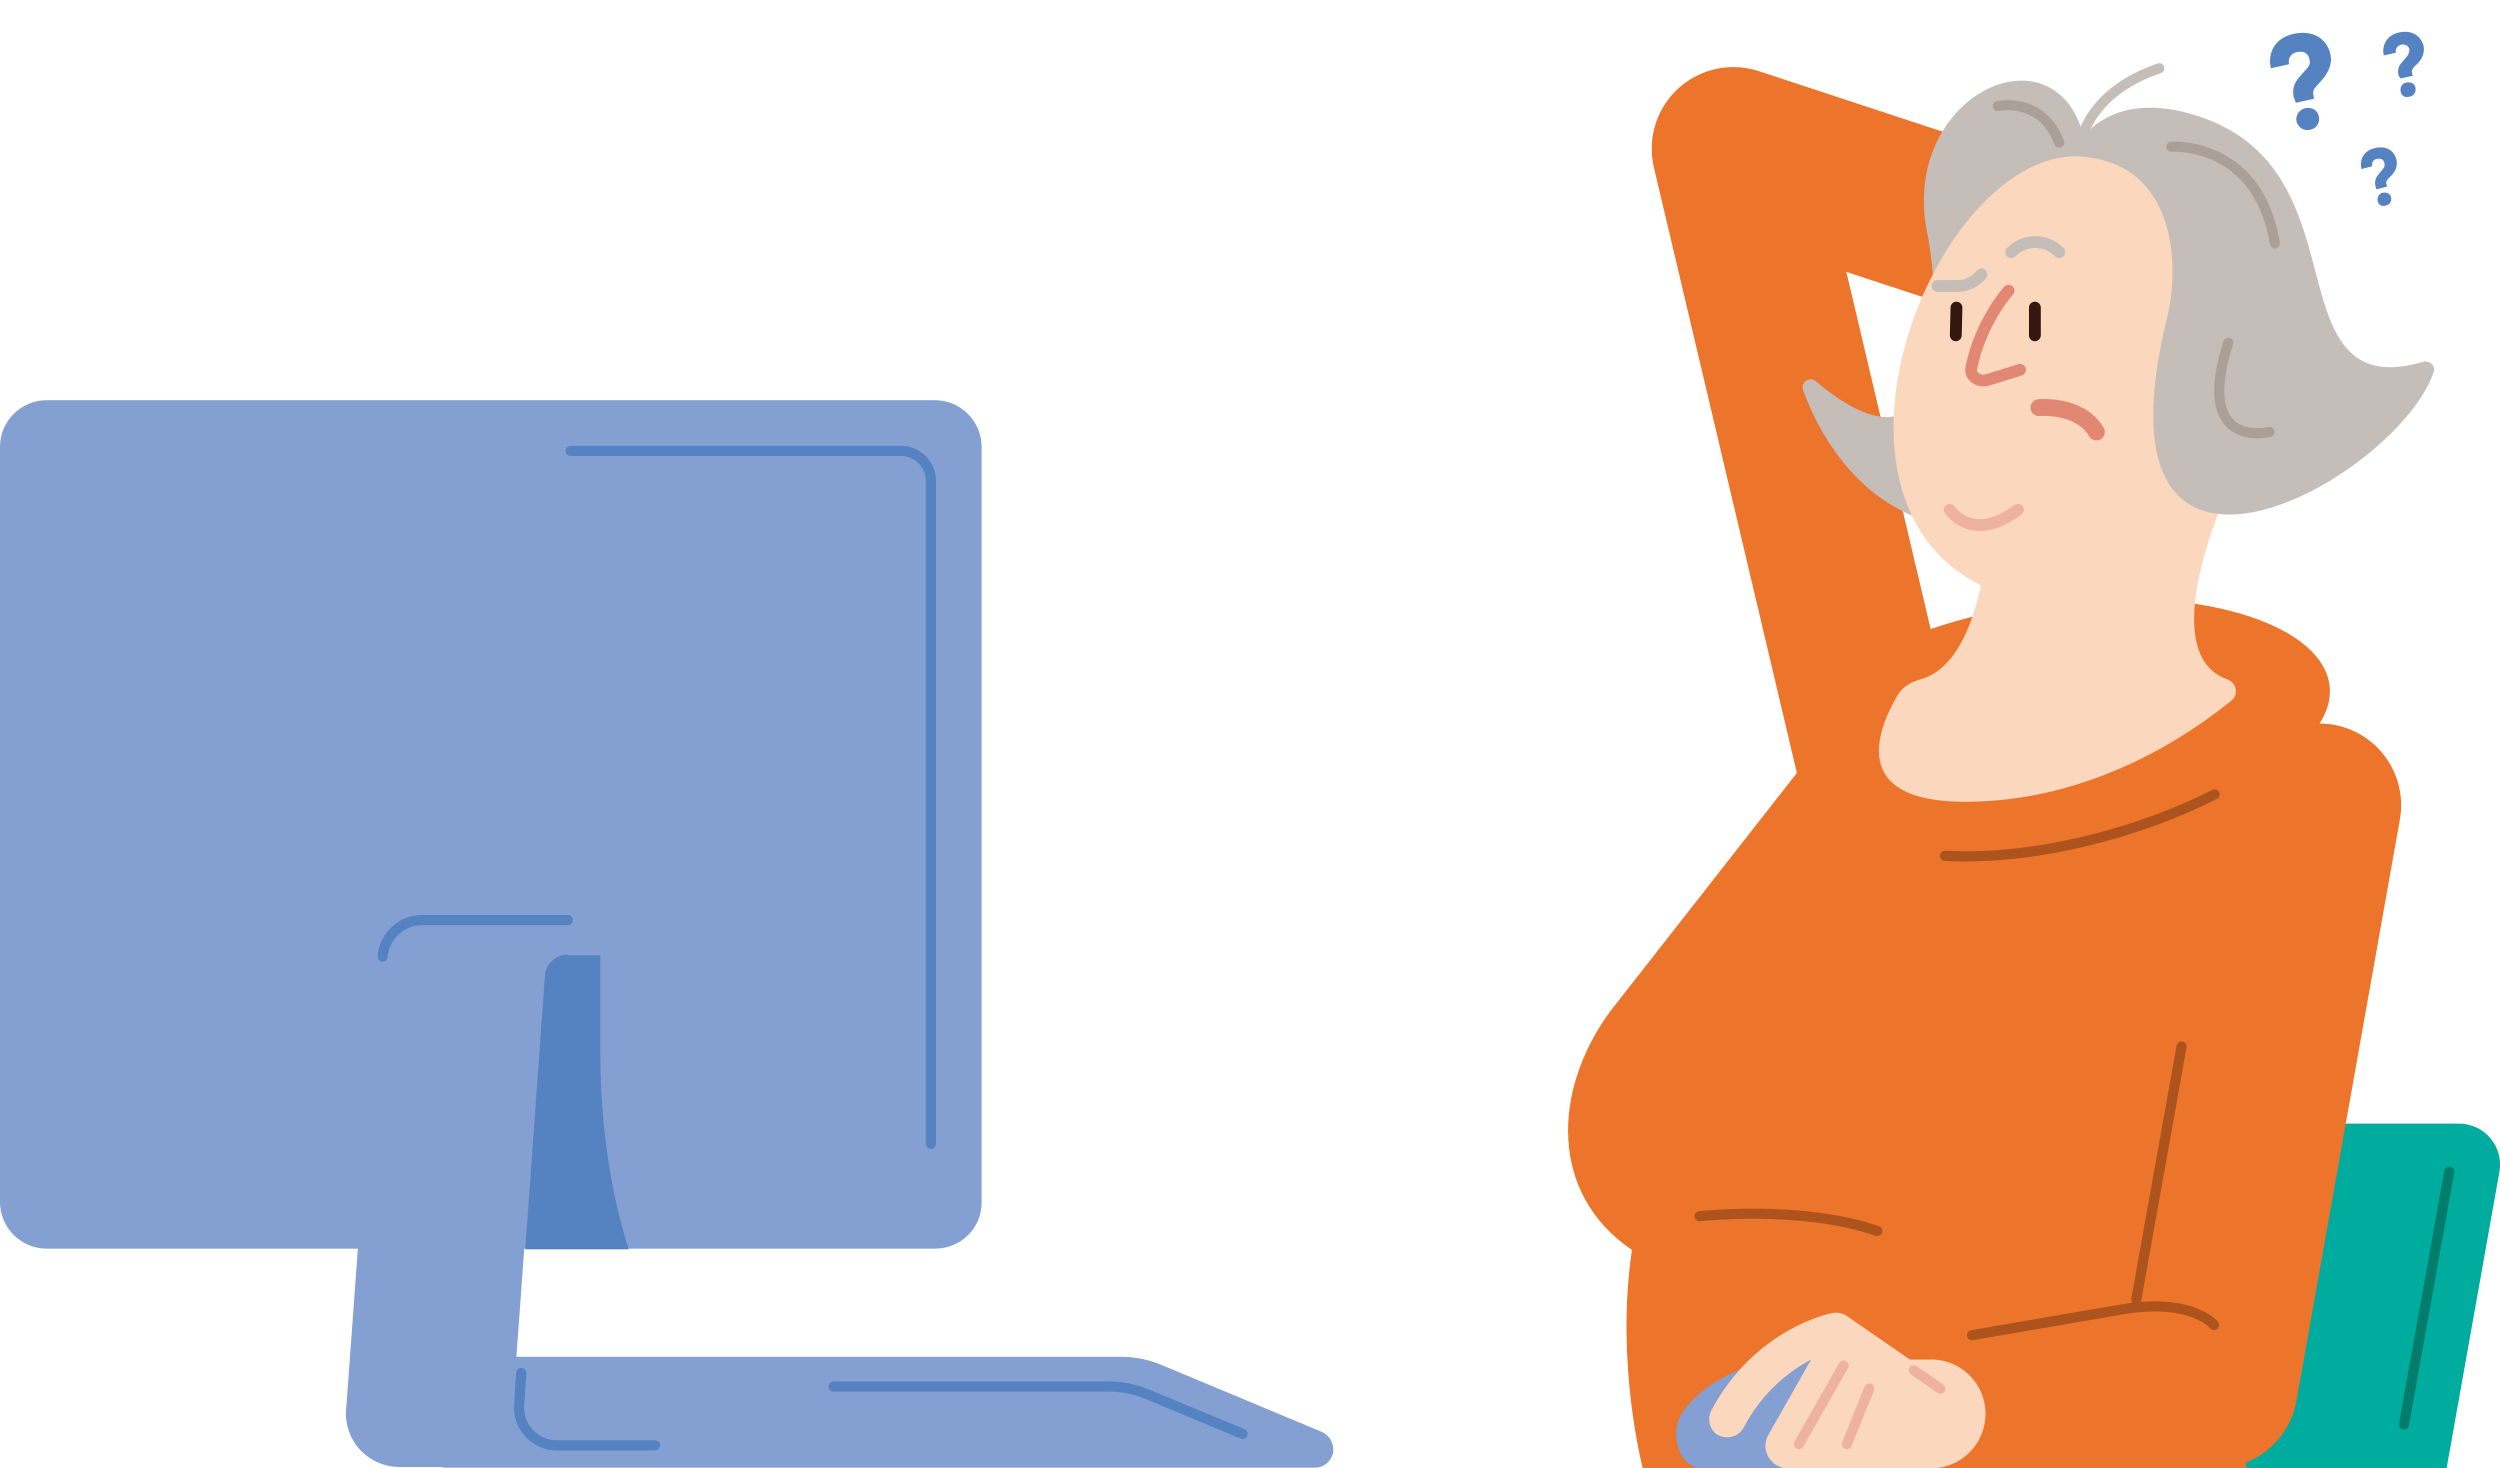 <?xml version="1.0" encoding="utf-8"?>
<!-- Generator: Adobe Illustrator 27.8.0, SVG Export Plug-In . SVG Version: 6.00 Build 0)  -->
<svg version="1.1" id="Layer_1" xmlns="http://www.w3.org/2000/svg" xmlns:xlink="http://www.w3.org/1999/xlink" x="0px" y="0px"
	 viewBox="0 0 369.8 217.2" style="enable-background:new 0 0 369.8 217.2;" xml:space="preserve">
<style type="text/css">
	.st0{fill:#00AC9E;}
	.st1{fill:none;stroke:#027D6B;stroke-width:1.5;stroke-linecap:round;stroke-linejoin:round;stroke-miterlimit:10;}
	.st2{fill:#ED742B;}
	.st3{fill:none;stroke:#ED742B;stroke-width:24.153;stroke-linecap:round;stroke-linejoin:round;stroke-miterlimit:10;}
	.st4{fill:none;stroke:#AD541E;stroke-width:1.5;stroke-linecap:round;stroke-linejoin:round;stroke-miterlimit:10;}
	.st5{fill:#C5BDB8;}
	.st6{fill:none;stroke:#C5BDB8;stroke-width:1.5;stroke-linecap:round;stroke-miterlimit:10;}
	.st7{fill:#FAD7BD;}
	.st8{fill:#FAD7BD;stroke:#EDB2A0;stroke-width:1.75;stroke-linecap:round;stroke-linejoin:round;stroke-miterlimit:10;}
	.st9{fill:none;stroke:#34170E;stroke-width:1.75;stroke-linecap:round;stroke-miterlimit:10;}
	.st10{fill:#FAD7BD;stroke:#E28773;stroke-width:2.5;stroke-linecap:round;stroke-linejoin:round;stroke-miterlimit:10;}
	.st11{fill:#FAD7BD;stroke:#E28773;stroke-width:1.75;stroke-linecap:round;stroke-linejoin:round;stroke-miterlimit:10;}
	.st12{fill:none;stroke:#C5BDB8;stroke-width:1.75;stroke-linecap:round;stroke-linejoin:round;stroke-miterlimit:10;}
	.st13{fill:none;stroke:#AAA098;stroke-width:1.5;stroke-linecap:round;stroke-linejoin:round;stroke-miterlimit:10;}
	.st14{fill:#849FD2;}
	.st15{fill:none;stroke:#EDB2A0;stroke-width:1.5;stroke-linecap:round;stroke-linejoin:round;stroke-miterlimit:10;}
	.st16{fill:none;stroke:#5582C1;stroke-width:1.5;stroke-linecap:round;stroke-linejoin:round;stroke-miterlimit:10;}
	.st17{fill:#5582C1;}
</style>
<g>
	<g>
		<g>
			<path class="st0" d="M361.9,217.2h-62.3l9.1-51h55c3.8,0,6.7,3.4,6,7.2L361.9,217.2z"/>
			<line class="st1" x1="362.3" y1="173.3" x2="355.6" y2="210.7"/>
			<path class="st2" d="M241.4,184.9c-12.2-8.3-11.8-23.5-3.3-35.2l36.1-46.1L341,108c0,0,7.9,45.2-13.7,66.7
				c-0.1,28.7,5.1,42.5,5.1,42.5H243C243,217.2,238.9,201.6,241.4,184.9z"/>
			<g>
				<polyline class="st3" points="300,205.1 327.8,205.1 343.1,119.1 330.2,119.1 				"/>
			</g>
			<polyline class="st3" points="323.8,44.2 256.4,22 279.8,121.1 			"/>
			<g>
				<path class="st2" d="M317.7,88.6c-20.6-1-42.9,5.9-49.8,15.5c-6.9,9.6,1.4,21.5,22,22.5c20.6,1,45.8-9.2,52.7-18.8
					C349.5,98.3,338.3,89.7,317.7,88.6z"/>
				<path class="st4" d="M287.7,126.6c13.5,0.7,28.9-3.5,39.9-9.1"/>
				<path class="st5" d="M303.6,13.2c-8-5-21.9,5.2-18.5,21.4c1.3,6.3,5.1,39.9-16.5,21.8c-0.9-0.8-2.3,0.2-1.9,1.3
					c2.5,6.8,9.2,19.4,24.3,20.5l16.7-42.7C309.8,25.3,309.1,16.6,303.6,13.2z"/>
				<path class="st6" d="M307.3,26.5c0,0-2.2-11.5,12.1-16.4"/>
				<path class="st7" d="M329.5,100.5c1.3,0.5,1.7,2.2,0.6,3.1c-6,4.9-20.6,15.1-39.7,15c-17-0.1-12.6-10.8-9.8-15.6
					c0.7-1.3,2-2.1,3.4-2.5c9.3-2.4,10.1-21.9,10.1-21.9l36.7-8.9C330.7,69.8,317.7,96.4,329.5,100.5z"/>
				<path class="st7" d="M305.6,23.2c-23.5,2.6-44.5,66.6,3.2,66.6C335.2,89.9,344.6,18.8,305.6,23.2z"/>
				<path class="st8" d="M288.4,75.4c0,0,3.3,5.1,10.1,0"/>
				<line class="st9" x1="301" y1="45.5" x2="301" y2="49.6"/>
				<line class="st9" x1="289.4" y1="45.5" x2="289.3" y2="49.6"/>
				<path class="st10" d="M301.6,60.3c0,0,6-0.6,8.5,3.6"/>
				<path class="st11" d="M297.1,43c0,0-4.1,4.5-5.5,11.4c-0.3,1.2,1.1,2.2,2.4,1.8l4.8-1.5"/>
				<path class="st12" d="M297.5,37.3c2-2,5.1-2,7.1,0"/>
				<path class="st12" d="M293.1,40.6c0,0-1.4,1.7-3.4,1.7h-3.1"/>
				<path class="st5" d="M323.9,16.8c-10.8-3-15.8,2.4-17.7,6.3c16.3,0,16.1,16.9,14.4,23.7C308.2,97,354.7,70.9,360,55
					c0.3-0.9-0.6-1.7-1.5-1.5c-4.7,1.4-7.8,0.9-10-0.7C339.6,46.2,345.4,22.8,323.9,16.8z"/>
				<path class="st13" d="M295.5,15.7c0,0,6.5-1.5,9.1,5.4"/>
				<path class="st13" d="M321.2,21.7c0,0,12.8-0.9,15.3,14.3"/>
				<path class="st13" d="M335.7,63.9c0,0-11.2,2.8-6.1-13.2"/>
			</g>
			<g>
				<path class="st14" d="M251.7,217.2h26.6v-17.4c0,0-22-1.7-29.4,9.1C246.7,212,248.5,217.2,251.7,217.2z"/>
				<path class="st7" d="M285.6,217.2h-21.1c-2.6,0-4.2-2.8-2.9-5l6.3-11.1c-3,1.6-7.1,4.6-10,10.1c-0.5,0.9-1.4,1.4-2.4,1.4
					c-0.5,0-1-0.1-1.5-0.4c-1.2-0.8-1.5-2.4-0.8-3.7c6.5-12,17.4-14.2,17.9-14.3c0.7-0.1,1.4,0,2,0.4l9.4,6.5h3.2c4.4,0,8,3.6,8,8v0
					C293.7,213.6,290.1,217.2,285.6,217.2z"/>
				<line class="st15" x1="283.1" y1="202.7" x2="287" y2="205.4"/>
				<line class="st15" x1="266.1" y1="213.6" x2="272.7" y2="202"/>
				<line class="st15" x1="273.2" y1="213.6" x2="276.5" y2="205.4"/>
			</g>
			<path class="st4" d="M251.4,179.9c0,0,15.1-1.7,26.3,2.2"/>
			<line class="st4" x1="322.7" y1="154.8" x2="316" y2="192.2"/>
			<path class="st4" d="M327.5,196c0,0-3.3-4.1-13.7-2.3l-22.1,3.8"/>
		</g>
		<g>
			<g>
				<g>
					<path class="st14" d="M66,200.7h99.8c2.1,0,4.1,0.4,6,1.2l23.7,9.9c1.2,0.5,1.9,1.8,1.7,3.1c-0.3,1.3-1.4,2.2-2.7,2.2H66
						c-1.5,0-2.8-1.2-2.8-2.8v-10.9C63.2,201.9,64.4,200.7,66,200.7z"/>
					<g>
						<path class="st16" d="M123.3,205.1h40.8c1.9,0,3.8,0.4,5.5,1.1l14.2,5.9"/>
					</g>
				</g>
				<g>
					<path class="st14" d="M138.3,184.7H6.9c-3.8,0-6.9-3.1-6.9-6.9V66.1c0-3.8,3.1-6.9,6.9-6.9h131.4c3.8,0,6.9,3.1,6.9,6.9v111.8
						C145.2,181.7,142.1,184.7,138.3,184.7z"/>
					<path class="st14" d="M96,214.7H81.4c-1.6,0-3-0.6-4.1-1.8c-1.1-1.1-1.6-2.6-1.5-4.2l4.7-64.4c0.1-1.8,1.6-3.2,3.4-3.2h4.9
						v-2.4H61.7c-3,0-5.6,2.4-5.8,5.4l-4.7,64.4c-0.2,2.2,0.6,4.4,2.1,6c1.5,1.6,3.6,2.5,5.8,2.5H96c0.7,0,1.2-0.5,1.2-1.2
						C97.2,215.3,96.6,214.7,96,214.7z"/>
					<path class="st17" d="M84,141.2c-1.8,0-3.3,1.4-3.4,3.2l-2.9,40.4H93c-2-6.3-4.2-16.1-4.2-29.1v-14.4H84z"/>
					<path class="st16" d="M96.9,213.8H82.4c-1.6,0-3-0.6-4.1-1.8c-1.1-1.1-1.6-2.6-1.5-4.2l0.3-4.7"/>
					<path class="st16" d="M84,136.1H62.4c-3,0-5.6,2.4-5.8,5.4"/>
					<path class="st16" d="M137.7,169.2V71.1c0-2.4-2-4.4-4.4-4.4H84.4"/>
				</g>
			</g>
		</g>
	</g>
</g>
<g>
	<path class="st17" d="M339.3,14.4c-0.3-1.3,0.1-2.2,0.9-3.1l0.9-1c0.5-0.5,0.7-1,0.5-1.6c-0.2-0.8-0.8-1.2-1.8-1
		c-1,0.2-1.4,1-1.2,1.8l-2.7,0.6c-0.5-2.3,0.6-4.5,3.4-5.1c2.8-0.6,4.9,0.7,5.4,3c0.4,1.6-0.5,3-1.3,3.9l-0.8,0.9
		c-0.4,0.4-0.5,0.8-0.4,1.3l0.1,0.5l-2.7,0.6L339.3,14.4z M339.7,18c-0.2-0.9,0.4-1.8,1.3-2c1-0.2,1.8,0.3,2,1.2
		c0.2,0.9-0.3,1.8-1.3,2C340.8,19.4,340,18.9,339.7,18z"/>
</g>
<g>
	<path class="st17" d="M351.4,27.6c-0.2-0.8,0-1.3,0.5-1.9l0.5-0.6c0.3-0.3,0.4-0.6,0.3-1c-0.1-0.5-0.5-0.7-1.1-0.6
		c-0.6,0.1-0.8,0.6-0.7,1.1l-1.6,0.4c-0.3-1.4,0.3-2.7,2-3.1c1.7-0.4,2.9,0.4,3.2,1.8c0.2,1-0.3,1.8-0.8,2.3l-0.5,0.5
		c-0.2,0.2-0.3,0.5-0.2,0.8l0.1,0.3l-1.6,0.4L351.4,27.6z M351.7,29.7c-0.1-0.5,0.2-1.1,0.8-1.2c0.6-0.1,1.1,0.2,1.2,0.7
		c0.1,0.6-0.2,1.1-0.8,1.2C352.3,30.6,351.8,30.3,351.7,29.7z"/>
</g>
<g>
	<path class="st17" d="M354.8,11.2c-0.2-0.9,0-1.5,0.6-2.1l0.6-0.7c0.3-0.4,0.4-0.7,0.4-1.1c-0.1-0.5-0.6-0.8-1.2-0.7
		c-0.7,0.2-0.9,0.7-0.8,1.2l-1.8,0.4c-0.3-1.5,0.4-3,2.3-3.4c1.9-0.4,3.2,0.5,3.6,2c0.2,1.1-0.3,2-0.9,2.6l-0.6,0.6
		c-0.2,0.3-0.3,0.5-0.2,0.9l0.1,0.3l-1.8,0.4L354.8,11.2z M355.1,13.5c-0.1-0.6,0.2-1.2,0.9-1.3c0.7-0.1,1.2,0.2,1.3,0.8
		c0.1,0.6-0.2,1.2-0.9,1.3C355.8,14.5,355.2,14.2,355.1,13.5z"/>
</g>
</svg>
